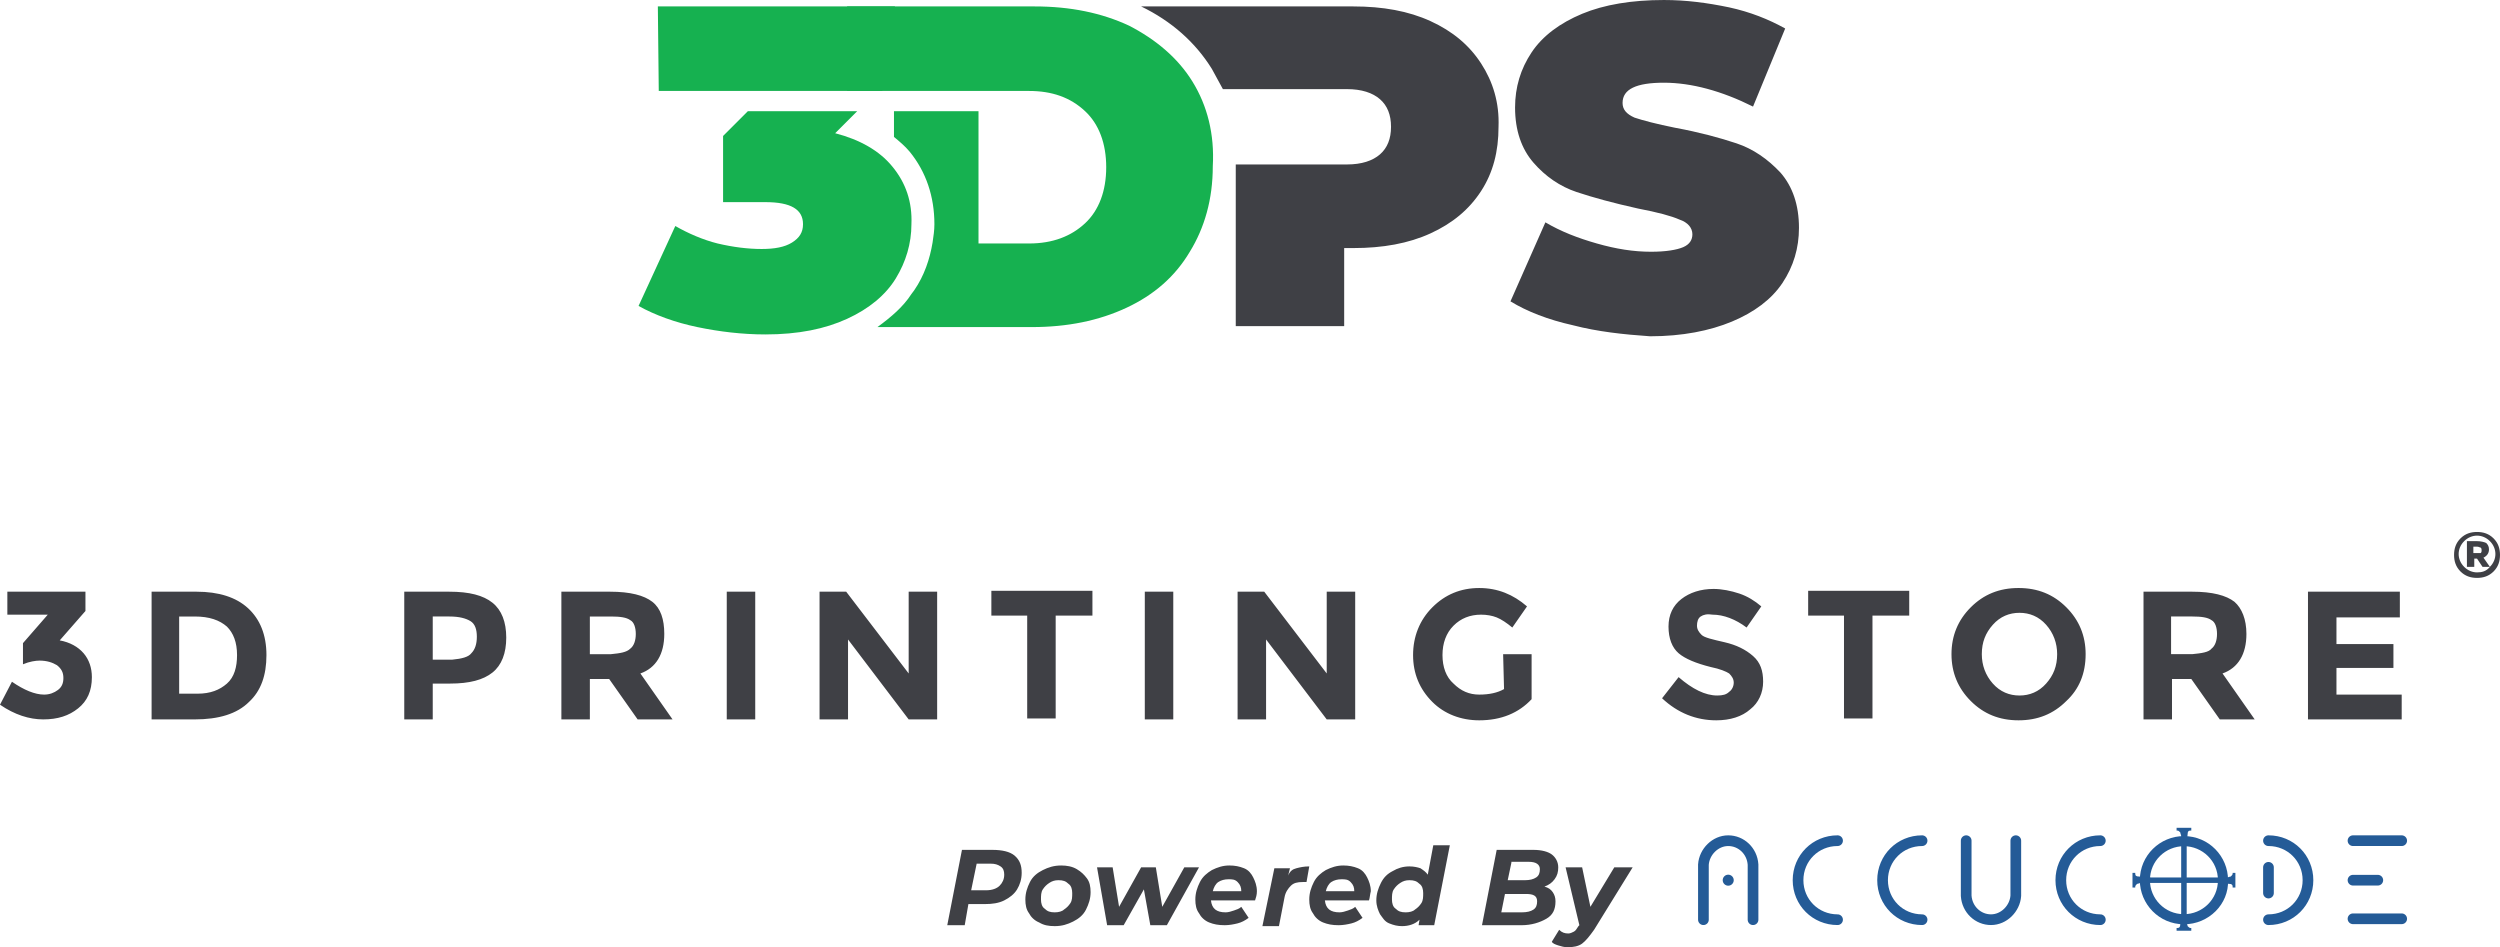 <svg version="1.1" id="Layer_1" xmlns="http://www.w3.org/2000/svg" x="0" y="0" viewBox="0 0 272.1 103.1" xml:space="preserve"><style>.st0{fill:#3f4045}.st1{fill:#16b150}.st3{fill:#245b97}.st4{fill:none;stroke:#245b97;stroke-width:1.164;stroke-linecap:round;stroke-miterlimit:10}</style><path class="st0" d="M171.2 35.4c-2.7-.6-5-1.5-6.8-2.6l3.8-8.6c1.7 1 3.5 1.7 5.6 2.3 2.1.6 4 .9 5.9.9 1.6 0 2.8-.2 3.5-.5s1-.8 1-1.4c0-.7-.5-1.3-1.4-1.6-.9-.4-2.4-.8-4.5-1.2-2.7-.6-4.9-1.2-6.7-1.8-1.8-.6-3.4-1.7-4.7-3.2-1.3-1.5-2-3.5-2-6 0-2.2.6-4.2 1.8-6 1.2-1.8 3.1-3.2 5.5-4.2s5.4-1.5 8.9-1.5c2.4 0 4.7.3 7.1.8 2.3.5 4.3 1.3 6.1 2.3l-3.5 8.5c-3.4-1.7-6.7-2.6-9.7-2.6s-4.5.7-4.5 2.2c0 .7.4 1.2 1.3 1.6.9.3 2.4.7 4.4 1.1 2.7.5 4.9 1.1 6.7 1.7 1.8.6 3.4 1.7 4.8 3.2 1.3 1.5 2 3.5 2 6 0 2.2-.6 4.2-1.8 6-1.2 1.8-3.1 3.2-5.5 4.2s-5.4 1.6-8.9 1.6c-2.9-.2-5.7-.5-8.4-1.2zm-10-28.5c-1.3-2-3.1-3.5-5.5-4.6S150.5.7 147.3.7h-23.1c3.3 1.6 5.9 3.9 7.7 6.8.4.7.8 1.5 1.2 2.2h13.5c1.6 0 2.8.4 3.6 1.1.8.7 1.2 1.7 1.2 3s-.4 2.3-1.2 3c-.8.7-2 1.1-3.6 1.1h-12.1v17.6h11.8V27h1c3.2 0 6-.5 8.4-1.6s4.2-2.6 5.5-4.6 1.9-4.3 1.9-7c.1-2.6-.6-4.9-1.9-6.9z"/><path class="st0" d="M121.7 5.1c-2.1-1-4.6-1.6-7.3-1.8l10.4 6.5h2.5c-1.3-2-3.2-3.6-5.6-4.7z"/><path d="M95.5 29c.5-.8.9-1.7 1.1-2.5h-.8l-7.7 7c1.2-.2 2.2-.6 3.2-1 1.8-1 3.3-2.1 4.2-3.5z"/><path class="st1" d="M129.8 8.9c-1.6-2.6-4-4.6-6.9-6.1-3-1.4-6.4-2.1-10.3-2.1H92.2v9.2H112c2.5 0 4.5.7 6.1 2.2 1.5 1.4 2.3 3.5 2.3 6.1s-.8 4.7-2.3 6.1-3.5 2.2-6.1 2.2h-5.5V12.1h-9.2v2.8c.6.5 1.2 1 1.7 1.6 1.8 2.2 2.7 4.9 2.7 7.9 0 .7-.1 1.3-.2 2-.3 1.8-.9 3.6-2 5.2-.1.1-.2.3-.3.4-.9 1.4-2.2 2.5-3.7 3.6h16.8c3.9 0 7.3-.7 10.3-2.1s5.3-3.4 6.9-6.1c1.6-2.6 2.5-5.7 2.5-9.3.2-3.5-.6-6.6-2.2-9.2z"/><path class="st1" d="M97.1 18.1c-1.4-1.7-3.5-2.9-6.2-3.6l2.4-2.4H81.4l-2.7 2.7V22h4.6c2.8 0 4.1.8 4.1 2.4 0 .9-.4 1.5-1.2 2s-1.9.7-3.3.7c-1.5 0-3.1-.2-4.8-.6-1.6-.4-3.2-1.1-4.6-1.9l-4 8.7c1.8 1 4 1.8 6.4 2.3s4.9.8 7.4.8c3.6 0 6.5-.6 8.9-1.7s4.2-2.6 5.3-4.4 1.7-3.8 1.7-5.9c.1-2.4-.6-4.5-2.1-6.3zM71.7 9.9H96l1.4-2V.7H71.6z"/><path class="st3" d="M237.7 100.6c-2.7 0-4.8-2.2-4.8-4.8 0-2.7 2.2-4.8 4.8-4.8 2.7 0 4.8 2.2 4.8 4.8.1 2.6-2.1 4.8-4.8 4.8zm0-8.5c-2 0-3.7 1.6-3.7 3.7 0 2 1.6 3.7 3.7 3.7 2 0 3.7-1.6 3.7-3.7s-1.7-3.7-3.7-3.7z"/><path class="st3" d="M232.4 96.6h-.3V95h.3v.1c0 .2.1.3.4.3.2 0 .6.1 1.3.1h8.3c.1 0 .3-.1.4-.1.1-.1.2-.2.2-.3V95h.3v1.6h-.3v-.1c0-.2-.1-.3-.4-.3-.2 0-.6-.1-1.3-.1H233c-.1 0-.3.1-.4.1-.1.1-.2.2-.2.3v.1z"/><path class="st4" d="M256.1 95.8h2.7m-2.7-4.3h5.3m-5.3 8.5h5.3"/><path class="st3" d="M238.5 101v.3h-1.6v-.3h.1c.2 0 .3-.1.3-.4 0-.2.1-.6.1-1.3V91c0-.1-.1-.3-.1-.4-.1-.1-.2-.2-.3-.2h-.1v-.3h1.6v.3h-.1c-.2 0-.3.1-.3.4 0 .2-.1.6-.1 1.3v8.3c0 .1.1.3.1.4.1.1.2.2.3.2h.1z"/><path class="st4" d="M219.4 91.5v6c-.1 1.4-1.3 2.6-2.7 2.6-1.4 0-2.6-1.1-2.7-2.6v-6m-28.6 8.6v-6c.1-1.4 1.3-2.6 2.7-2.6 1.4 0 2.6 1.1 2.7 2.6v6"/><circle class="st3" cx="188.1" cy="95.8" r=".6"/><path class="st4" d="M200 100.1c-2.4 0-4.3-1.9-4.3-4.3s1.9-4.3 4.3-4.3m9.2 8.6c-2.4 0-4.3-1.9-4.3-4.3s1.9-4.3 4.3-4.3m19.4 8.6c-2.4 0-4.3-1.9-4.3-4.3s1.9-4.3 4.3-4.3m18.3 5.7v-2.8m0-2.9c2.4 0 4.3 1.9 4.3 4.3s-1.9 4.3-4.3 4.3"/><path class="st0" d="M110.4 93.1c.6.5.8 1.1.8 1.9 0 .7-.2 1.3-.5 1.8s-.8.9-1.4 1.2c-.6.3-1.3.4-2.1.4h-1.8l-.4 2.3h-1.9l1.6-8.2h3.3c1.1 0 1.9.2 2.4.6zm-1.6 3.3c.3-.3.5-.7.5-1.2 0-.4-.1-.7-.4-.9-.3-.2-.6-.3-1.1-.3h-1.5l-.6 2.9h1.6c.7 0 1.2-.2 1.5-.5zm4.3 4c-.5-.2-.9-.6-1.1-1-.3-.4-.4-.9-.4-1.5 0-.7.2-1.3.5-1.9.3-.6.8-1 1.4-1.3.6-.3 1.2-.5 2-.5.6 0 1.2.1 1.7.4s.8.6 1.1 1 .4.9.4 1.5c0 .7-.2 1.3-.5 1.9-.3.6-.8 1-1.4 1.3-.6.3-1.2.5-2 .5-.7 0-1.2-.1-1.7-.4zm2.7-1.4c.3-.2.5-.4.7-.7s.2-.7.2-1.1c0-.4-.1-.8-.4-1-.3-.3-.6-.4-1.1-.4-.4 0-.7.1-1 .3s-.5.4-.7.7-.2.7-.2 1.1c0 .4.1.8.4 1 .3.3.6.4 1.1.4.4 0 .8-.1 1-.3zm14.7-4.6l-3.5 6.3h-1.8l-.7-3.9-2.2 3.9h-1.8l-1.1-6.3h1.7l.7 4.3 2.4-4.3h1.6l.7 4.3 2.4-4.3h1.6zm6.1 3.6h-4.8c.1.9.6 1.3 1.6 1.3.3 0 .6-.1.9-.2.3-.1.6-.2.8-.4l.8 1.2c-.4.3-.8.5-1.2.6s-.9.2-1.4.2c-.7 0-1.2-.1-1.7-.3s-.9-.6-1.1-1c-.3-.4-.4-.9-.4-1.5 0-.7.2-1.3.5-1.9.3-.6.8-1 1.3-1.3.6-.3 1.2-.5 1.9-.5.6 0 1.1.1 1.6.3s.8.6 1 1 .4.9.4 1.5c0 .4-.1.7-.2 1zm-4-2c-.3.2-.5.6-.6 1h3.1c0-.4-.1-.7-.4-1s-.6-.3-1-.3-.8.1-1.1.3zm8.5-1.5c.4-.1.8-.2 1.4-.2l-.3 1.7h-.4c-.6 0-1 .1-1.3.4-.3.3-.6.7-.7 1.3l-.6 3.1h-1.8l1.3-6.3h1.7l-.2.8c.2-.5.5-.7.9-.8zM149 98h-4.8c.1.9.6 1.3 1.6 1.3.3 0 .6-.1.9-.2.3-.1.6-.2.8-.4l.8 1.2c-.4.3-.8.5-1.2.6s-.9.2-1.4.2c-.7 0-1.2-.1-1.7-.3s-.9-.6-1.1-1c-.3-.4-.4-.9-.4-1.5 0-.7.2-1.3.5-1.9.3-.6.8-1 1.3-1.3.6-.3 1.2-.5 1.9-.5.6 0 1.1.1 1.6.3s.8.6 1 1 .4.9.4 1.5c-.1.4-.1.7-.2 1zm-4.1-2c-.3.2-.5.6-.6 1h3.1c0-.4-.1-.7-.4-1s-.6-.3-1-.3-.8.1-1.1.3zm12.9-4l-1.7 8.7h-1.7l.1-.6c-.5.5-1.2.7-1.9.7-.5 0-.9-.1-1.4-.3s-.7-.6-1-1c-.2-.4-.4-.9-.4-1.5 0-.7.2-1.3.5-1.9.3-.6.7-1 1.3-1.3.5-.3 1.1-.5 1.8-.5.5 0 .9.1 1.2.2.3.2.6.4.8.7l.6-3.2h1.8zm-3.8 7c.3-.2.5-.4.7-.7s.2-.7.2-1.1c0-.4-.1-.8-.4-1-.3-.3-.6-.4-1.1-.4-.4 0-.7.1-1 .3s-.5.4-.7.7-.2.7-.2 1.1c0 .4.1.8.4 1 .3.3.6.4 1.1.4.4 0 .8-.1 1-.3zm15-1.9c.2.3.3.6.3 1 0 .9-.3 1.5-1 1.9s-1.6.7-2.7.7h-4.3l1.6-8.2h4c.9 0 1.6.2 2 .5s.7.8.7 1.4c0 .5-.1.9-.4 1.3-.3.4-.6.6-1.1.8.4.1.7.3.9.6zm-2.1 1.9c.3-.2.4-.5.4-.9 0-.6-.4-.8-1.2-.8h-2.3l-.4 2h2.2c.6 0 1-.1 1.3-.3zm-2.4-5.1l-.4 1.9h1.9c.5 0 .9-.1 1.2-.3.3-.2.4-.5.4-.9 0-.5-.4-.8-1.2-.8h-1.9v.1zm13.2.5l-4.2 6.8c-.5.7-.9 1.2-1.3 1.5s-1 .4-1.6.4c-.3 0-.7-.1-1-.2-.3-.1-.6-.2-.7-.4l.8-1.3c.3.3.6.4 1 .4.2 0 .4-.1.6-.2.2-.1.3-.3.5-.6l.1-.1-1.5-6.3h1.8l.9 4.3 2.6-4.3h2zM.8 67v-2.6h8.5v2.1l-2.8 3.2c1.1.2 2 .7 2.6 1.4s.9 1.6.9 2.6c0 1.5-.5 2.6-1.5 3.4-1 .8-2.2 1.2-3.8 1.2-1.5 0-3.1-.5-4.7-1.6l1.3-2.5c1.3.9 2.5 1.4 3.5 1.4.6 0 1.1-.2 1.5-.5s.6-.7.6-1.3-.2-1-.7-1.4c-.5-.3-1.1-.5-1.9-.5-.4 0-1.1.1-1.8.4V70l2.7-3.1H.8v.1zm26.2-.8c1.3 1.2 2 2.9 2 5.1s-.6 3.9-1.9 5.1c-1.3 1.3-3.3 1.9-5.9 1.9h-4.7V64.4h4.9c2.4 0 4.3.6 5.6 1.8zm-2.3 8.2c.8-.7 1.1-1.8 1.1-3.1 0-1.4-.4-2.4-1.1-3.1-.8-.7-1.9-1.1-3.5-1.1h-1.7v8.4h2c1.4 0 2.4-.4 3.2-1.1zm28.9-8.8c1 .8 1.5 2.1 1.5 3.8s-.5 3-1.5 3.8-2.5 1.2-4.6 1.2h-1.9v3.9H44V64.4h4.9c2.2 0 3.7.4 4.7 1.2zm-2.3 5.5c.4-.4.6-1 .6-1.8s-.2-1.4-.7-1.7-1.2-.5-2.3-.5h-1.8v4.7h2.1c1.1-.1 1.8-.3 2.1-.7zm21-2.1c0 2.2-.9 3.7-2.6 4.3l3.5 5h-3.8l-3.1-4.4h-2.1v4.4h-3.1V64.4h5.3c2.2 0 3.7.4 4.6 1.1.9.7 1.3 1.9 1.3 3.5zm-3.7 1.6c.4-.3.6-.9.6-1.6 0-.7-.2-1.3-.6-1.5-.4-.3-1.1-.4-2.1-.4h-2.3v4.1h2.3c1-.1 1.7-.2 2.1-.6zm10.5-6.2h3.1v13.9h-3.1V64.4zm19.8 0h3.1v13.9h-3.1l-6.6-8.7v8.7h-3.1V64.4h2.9l6.8 8.9v-8.9zm16 2.6v11.2h-3.1V67h-3.9v-2.7h11V67h-4zm9.7-2.6h3.1v13.9h-3.1V64.4zm19.8 0h3.1v13.9h-3.1l-6.6-8.7v8.7h-3.1V64.4h2.9l6.8 8.9v-8.9zm19.2 6.8h3.1v4.9c-1.4 1.5-3.3 2.3-5.7 2.3-2 0-3.8-.7-5.1-2-1.4-1.4-2.1-3.1-2.1-5.1s.7-3.8 2.1-5.2S159 64 161 64s3.7.7 5.2 2l-1.6 2.3c-.6-.5-1.2-.9-1.7-1.1-.5-.2-1.1-.3-1.7-.3-1.2 0-2.2.4-3 1.2S157 70 157 71.3s.4 2.4 1.2 3.1c.8.8 1.7 1.2 2.8 1.2 1.1 0 2-.2 2.7-.6l-.1-3.8zm21.5-4.1c-.3.2-.4.6-.4 1s.2.7.5 1 1.2.5 2.5.8 2.3.8 3.1 1.5 1.1 1.6 1.1 2.8-.5 2.3-1.4 3c-.9.8-2.2 1.2-3.7 1.2-2.2 0-4.2-.8-5.9-2.4l1.8-2.3c1.5 1.3 2.9 2 4.2 2 .6 0 1-.1 1.3-.4.3-.2.5-.6.5-1s-.2-.7-.5-1c-.3-.2-1-.5-2-.7-1.6-.4-2.8-.9-3.5-1.5s-1.1-1.6-1.1-2.9c0-1.3.5-2.3 1.4-3s2.1-1.1 3.5-1.1c.9 0 1.9.2 2.8.5s1.7.8 2.4 1.4l-1.6 2.3c-1.2-.9-2.5-1.4-3.7-1.4-.6-.1-1 0-1.3.2zm18.7-.1v11.2h-3.1V67h-3.9v-2.7h11V67h-4zm21.1 9.3c-1.4 1.4-3.1 2.1-5.2 2.1s-3.8-.7-5.2-2.1c-1.4-1.4-2.1-3.1-2.1-5.1s.7-3.7 2.1-5.1c1.4-1.4 3.1-2.1 5.2-2.1s3.8.7 5.2 2.1c1.4 1.4 2.1 3.1 2.1 5.1 0 2.1-.7 3.8-2.1 5.1zm-1-5.1c0-1.2-.4-2.3-1.2-3.2-.8-.9-1.8-1.3-2.9-1.3s-2.1.4-2.9 1.3-1.2 1.9-1.2 3.2c0 1.2.4 2.3 1.2 3.2.8.9 1.8 1.3 2.9 1.3s2.1-.4 2.9-1.3c.8-.9 1.2-1.9 1.2-3.2zm20.6-2.2c0 2.2-.9 3.7-2.6 4.3l3.5 5h-3.8l-3.1-4.4h-2.1v4.4h-3.1V64.4h5.3c2.2 0 3.7.4 4.6 1.1.8.7 1.3 1.9 1.3 3.5zm-3.8 1.6c.4-.3.6-.9.6-1.6 0-.7-.2-1.3-.6-1.5-.4-.3-1.1-.4-2.1-.4h-2.3v4.1h2.3c1-.1 1.8-.2 2.1-.6zm20.5-6.2v2.8h-6.9v2.9h6.2v2.6h-6.2v2.9h7.1v2.7h-10.2V64.4h10zm10.2-5.8c.5.5.7 1.1.7 1.8s-.2 1.3-.7 1.8-1.1.7-1.8.7-1.3-.2-1.8-.7-.7-1.1-.7-1.8.2-1.3.7-1.8 1.1-.7 1.8-.7 1.3.2 1.8.7zm-.4 3.1c.4-.4.6-.9.6-1.4s-.2-1-.6-1.4-.9-.6-1.4-.6-1 .2-1.4.6c-.4.4-.6.9-.6 1.4s.2 1 .6 1.4.9.6 1.4.6 1-.1 1.4-.6h-.8l-.6-.9h-.3v.9h-.8v-2.8h1.1c.4 0 .8.1 1 .2.2.2.3.4.3.7 0 .4-.2.7-.6.9l.7 1zm-1-1.5c.1-.1.1-.2.1-.3s0-.2-.1-.3c-.1 0-.2-.1-.4-.1h-.4v.7h.8z"/></svg>